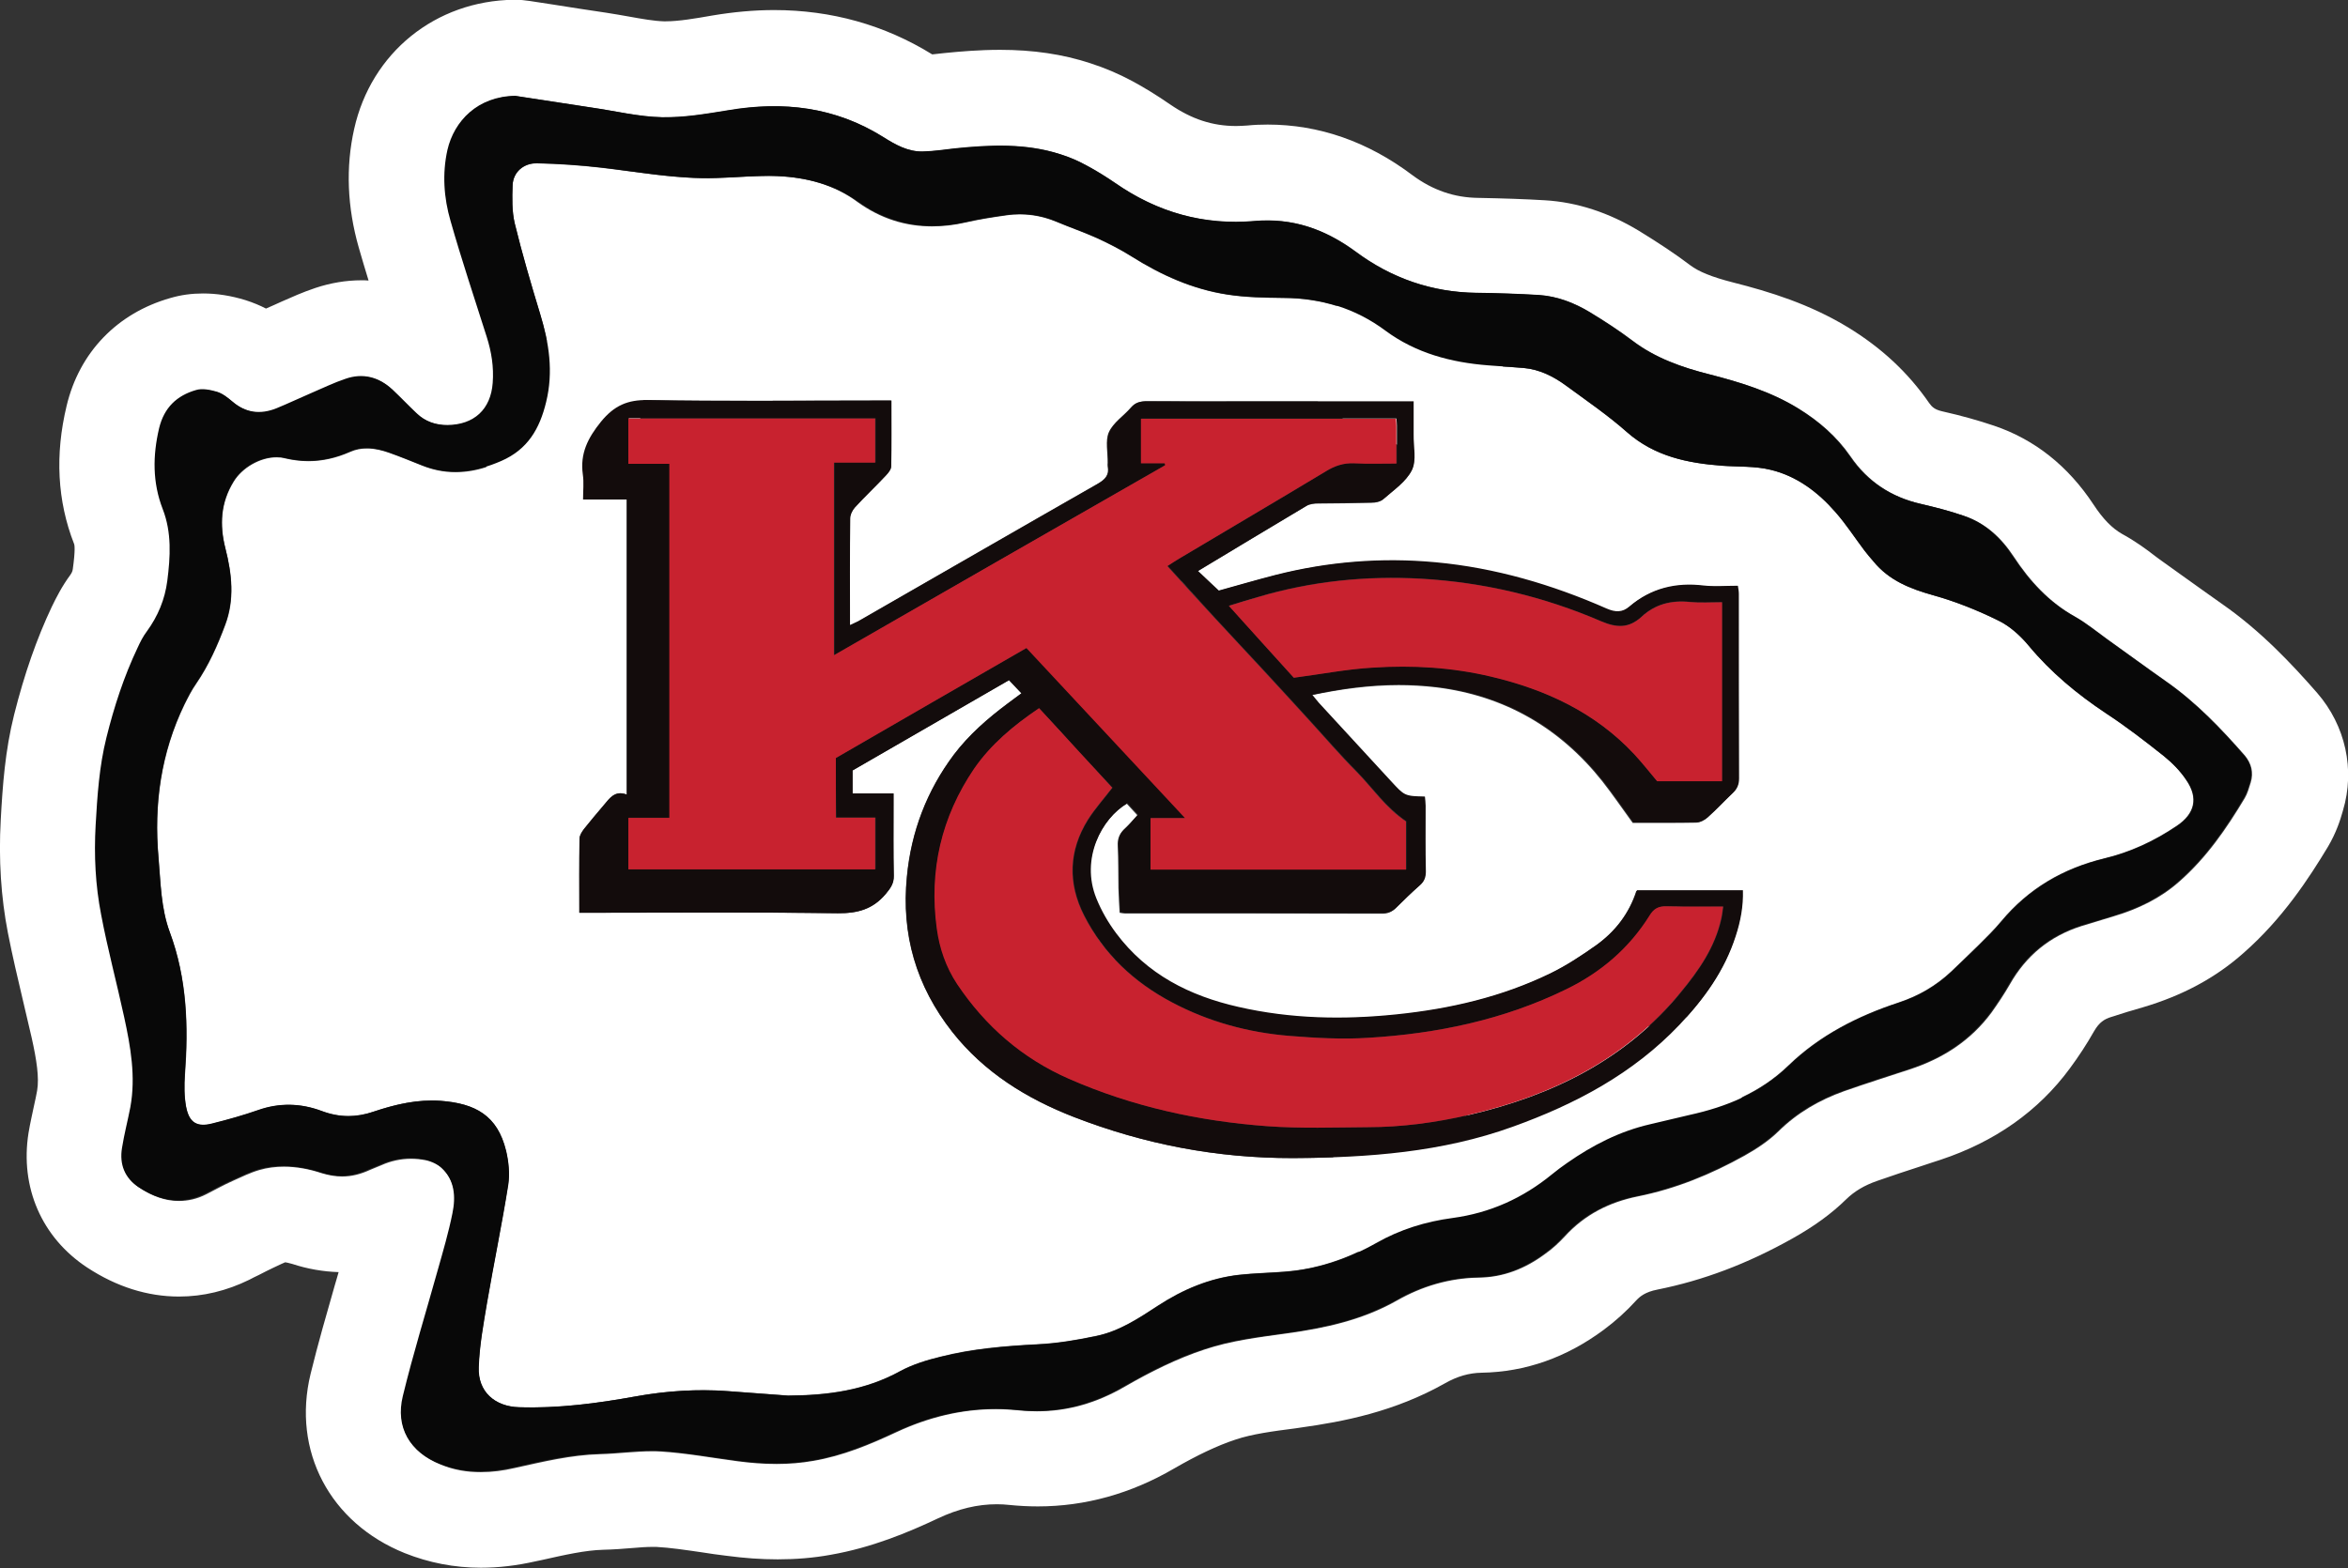 <?xml version="1.0" encoding="utf-8"?>
<!-- Generator: Adobe Illustrator 28.1.0, SVG Export Plug-In . SVG Version: 6.00 Build 0)  -->
<svg version="1.1" id="Layer_1" xmlns="http://www.w3.org/2000/svg" xmlns:xlink="http://www.w3.org/1999/xlink" x="0px" y="0px"
	 viewBox="0 0 979.8 654.5" style="enable-background:new 0 0 979.8 654.5;" xml:space="preserve">
<rect x="0" y="0" width="979.8" height="654.5" fill="#333333" stroke="none"/>
<style type="text/css">
	.st0{fill:#FFFFFF;}
	.st1{fill:#080808;}
	.st2{fill:#130C0C;}
	.st3{fill:#C8222F;}
</style>
<g>
	<path class="st0" d="M586.9,342.8c-5.5-3.7-9.6-8.3-13.7-13C577.3,334.5,581.4,339.2,586.9,342.8z"/>
	<path class="st0" d="M512.8,252.9c3.2,3.6,6.3,7,9.4,10.4C519.1,259.9,516,256.4,512.8,252.9z"/>
	<path class="st0" d="M512.8,252.9c4.6-1.4,8.5-2.5,12.3-3.7C521.3,250.3,517.4,251.5,512.8,252.9z"/>
	<path class="st0" d="M525.1,249.2c3.4-1,6.7-1.9,10.1-2.7C531.8,247.3,528.4,248.2,525.1,249.2z"/>
	<path class="st0" d="M495.9,245.7c-1.1-1.2-2.1-2.3-3.2-3.5C493.8,243.3,494.9,244.5,495.9,245.7z"/>
	<path class="st0" d="M495.9,245.7c1.7,1.9,3.4,3.7,5.1,5.5C499.3,249.4,497.6,247.5,495.9,245.7z"/>
	<path class="st0" d="M492.8,242.2c-1.1-1.2-2.1-2.3-3.2-3.5C490.7,239.9,491.7,241,492.8,242.2z"/>
	<path class="st0" d="M494.6,341.4c-1.1-1.3-2.3-2.6-3.5-3.8C492.3,338.9,493.4,340.1,494.6,341.4z"/>
	<path class="st0" d="M676.1,261.3c3.1,0,6-1.1,8.9-3.8C682,260.2,679.2,261.3,676.1,261.3z"/>
	<path class="st0" d="M685,257.5c4.8-4.5,10.5-6.4,16.8-6.4C695.4,251.1,689.8,253,685,257.5z"/>
	<path class="st0" d="M682,314.8c-16.2-17.4-36.8-26.9-59.6-32.4C645.2,287.9,665.7,297.4,682,314.8z"/>
	<path class="st0" d="M682,314.8c1.5,1.6,3,3.3,4.4,5C685,318.1,683.5,316.4,682,314.8z"/>
	<path class="st0" d="M574.4,278.5c3.7-0.2,7.4-0.3,11-0.3C581.7,278.2,578,278.3,574.4,278.5z"/>
	<path class="st0" d="M686.4,319.8c1.7,2.1,3.4,4.2,5.1,6.2C689.8,324,688.1,321.9,686.4,319.8z"/>
	<path class="st0" d="M604,279.2c4.6,0.5,9.2,1.2,13.8,2.2C613.2,280.4,608.6,279.7,604,279.2z"/>
	<path class="st0" d="M704.1,378.5c-2.9,0-5.8-0.1-8.6-0.1C698.4,378.5,701.2,378.5,704.1,378.5z"/>
	<path class="st0" d="M461.2,396c-2-2.5-3.9-5.2-5.7-8C457.3,390.8,459.2,393.4,461.2,396z"/>
	<path class="st0" d="M465.5,400.8c-1.5-1.6-2.9-3.2-4.3-4.9C462.6,397.6,464,399.3,465.5,400.8z"/>
	<path class="st0" d="M450.1,313.5c4.7,5.1,9.4,10.2,14,15.3C459.5,323.7,454.8,318.7,450.1,313.5z"/>
	<path class="st0" d="M465.5,400.8c1.5,1.6,3,3.1,4.6,4.5C468.5,403.9,467,402.4,465.5,400.8z"/>
	<path class="st0" d="M450.1,313.5c-5.2-5.7-10.5-11.5-16-17.3C439.5,302.1,444.8,307.8,450.1,313.5z"/>
	<path class="st0" d="M460.1,333.9c-1.8,2.2-3.5,4.4-5,6.6C456.6,338.3,458.3,336.1,460.1,333.9z"/>
	<path class="st0" d="M433.6,295.6c-6.6,4.5-12.6,9.1-17.9,14.4C421,304.8,427,300.1,433.6,295.6z"/>
	<path class="st0" d="M486.3,194.1c-0.1-0.3-0.1-0.5-0.2-0.8C486.2,193.6,486.2,193.9,486.3,194.1z"/>
	<path class="st0" d="M486.3,194.1C486.3,194.1,486.3,194.1,486.3,194.1C486.3,194.1,486.3,194.1,486.3,194.1L486.3,194.1z"/>
	<polygon class="st0" points="486.3,194.1 486.3,194.1 486.3,194.1 	"/>
	<path class="st0" d="M348.1,273.4c46.3-26.5,92.3-52.9,138.2-79.3C440.3,220.4,394.4,246.8,348.1,273.4z"/>
	<path class="st0" d="M902.8,315.5c-7.8-6.2-15.7-12.3-24.1-17.8c-12-8-22.9-17-32.2-28.2c-3.4-4.1-7.8-8.1-12.5-10.4
		c-8.7-4.3-17.9-8-27.2-10.6c-9.7-2.7-18.6-6.2-25.1-14.2c-1.3-1.5-2.6-3-3.8-4.6c-4-5.3-7.6-10.9-12-15.9
		c-7.3-8.4-16.2-15.1-27.1-17.7c-6.5-1.6-13.5-1.2-20.3-1.7c-14.4-1.1-28.1-3.9-39.6-14c-7.9-7-16.8-13.1-25.4-19.4
		c-5.3-3.9-11.1-6.8-17.7-7.4c-2.9-0.3-5.8-0.4-8.7-0.6c-5.8-14.9-20.3-25.4-37.3-25.4h-32.4c-6.9-2.1-14.2-3.2-21.8-3.2
		c-7.8-0.1-15.7-0.2-23.4-1.4c-14.5-2.2-27.6-8.1-40-15.9c-4.6-2.9-9.5-5.4-14.5-7.7c-5.6-2.5-11.4-4.5-17.1-6.9c-4.9-2-9.9-3-15-3
		c-1.8,0-3.7,0.1-5.6,0.4c-5.8,0.8-11.5,1.7-17.2,3c-4.7,1.1-9.4,1.6-13.9,1.6c-11,0-21.4-3.2-31.1-10.2C348,77,336.4,74,324.3,73.5
		c-1.3-0.1-2.6-0.1-3.8-0.1c-7.2,0-14.4,0.7-21.6,0.9c-1.3,0-2.5,0.1-3.8,0.1c-14.9,0-29.6-2.7-44.4-4.4c-8.7-1-17.6-1.6-26.4-1.8
		h-0.4c-5.7,0-9.9,3.9-10,9.3c-0.2,5.3-0.3,10.8,0.9,15.9c3.1,12.7,6.8,25.3,10.6,37.8c1.1,3.7,2.1,7.4,2.8,11.1
		c-2.9,2.5-5.6,5.3-8.2,8.4c-5.9,7.1-10.1,14.1-12.9,21.4c-2.8,7.4-4.2,15-4.2,22.9c-4.3,1.4-8.6,2.1-12.9,2.1
		c-4.6,0-9.3-0.9-14-2.8c-4.5-1.8-8.9-3.6-13.4-5.2c-3.1-1.1-6.3-1.9-9.4-1.9c-2.4,0-4.8,0.4-7.2,1.5c-5.7,2.5-11.4,3.8-17.3,3.8
		c-3.2,0-6.5-0.4-9.9-1.2c-1.1-0.3-2.2-0.4-3.4-0.4c-6.9,0-14.4,4.4-17.9,10.2c-5.4,8.8-5.9,18.1-3.4,27.9
		c2.7,10.6,3.9,21.3-0.1,31.9c-3.2,8.6-6.9,16.9-12.1,24.5c-1.9,2.7-3.4,5.7-4.9,8.7c-9.8,20.3-12.8,41.7-10.8,64.1
		c0.9,10.4,1,21,4.7,31c7.2,19.4,7.8,39.3,6.3,59.5c-0.3,4.4-0.3,9,0.5,13.4c1,5.2,3.2,7.5,7.2,7.5c1.2,0,2.5-0.2,3.9-0.6
		c6.4-1.6,12.8-3.4,19.1-5.6c4.2-1.5,8.5-2.2,12.6-2.2c4.6,0,9.2,0.9,13.7,2.6c3.8,1.4,7.5,2.1,11.1,2.1c3.5,0,7-0.6,10.6-1.9
		c7.8-2.6,15.8-4.6,24.1-4.6c1.3,0,2.5,0,3.8,0.1c14.5,1.1,23.7,6.1,27.3,20.8c1.1,4.6,1.6,9.7,0.9,14.3c-2.6,16.4-6,32.7-8.8,49
		c-1.5,9-3.2,18-3.5,27.1c-0.4,10.2,6.7,16.4,16.8,16.7c1.7,0.1,3.4,0.1,5.1,0.1c14.7,0,29.1-2,43.5-4.6c9.3-1.7,18.7-2.6,28.2-2.6
		c3.5,0,7.1,0.1,10.6,0.4c8.3,0.6,16.6,1.2,24.9,1.8c16.4-0.1,32.1-2.1,46.8-10.2c5.2-2.8,11-4.6,16.8-6c13.3-3.4,26.8-4.5,40.5-5.2
		c8.3-0.4,16.5-1.8,24.6-3.5c9.6-2,17.7-7.4,25.8-12.7c10.3-6.7,21.4-11.4,33.7-12.8c6.3-0.7,12.6-0.8,18.9-1.3
		c10.8-0.8,21.1-3.7,30.7-8.2c24.5-1.3,51.2-5,78.1-14.7c34.9-12.6,61.2-28.6,82.4-50c6.9-3.3,13.3-7.5,19.1-13.1
		c13-12.6,28.9-20.7,45.9-26.3c8.5-2.8,15.7-7,22.1-13c3.9-3.7,7.7-7.4,11.5-11.1c3.2-3.2,6.4-6.3,9.3-9.8
		c11.4-13.7,25.8-22.1,43-26.3c10.9-2.6,21-7.3,30.3-13.6c7.6-5.1,9.1-11.7,3.9-19.2C909.8,321.8,906.4,318.4,902.8,315.5z M724,391
		c-4.1,12.8-11.4,23.6-20.2,33.5c-2.1,0.5-4.7,1.2-7.6,1.9c-2.8,0.6-5.5,1.3-8.1,1.9c-1,0.2-2.1,0.5-3.1,0.7
		c-1.9,0.5-3.8,0.9-5.7,1.4c-16.7,3.9-32.6,11.2-48.4,22.3c-2.2,1.5-5.5,3.9-8.8,6.6c-3.3,2.7-6.6,4.8-10,6.3
		c-3.5,1.6-7.2,2.6-11.2,3.1c-16.1,2.1-31.1,7-44.8,14.4c-5.4,0.2-10.9,0.3-16.3,0.3h-1.1c-31.3,0-61.4-5.8-90.5-17.1
		c-19.8-7.7-37.5-18.6-50.9-35.6c-15-19.1-21.3-40.6-18.9-64.8c1.8-18.8,8.3-35.8,19.6-50.9c6.3-8.3,14.1-15.1,22.4-21.3
		c1.8-1.4,3.7-2.7,5.8-4.3c-1.8-1.9-3.4-3.6-5.2-5.5c-21.8,12.6-43.5,25.1-65.3,37.7v9.6h17.1v4.8c0,9.8-0.1,19.7,0.1,29.5
		c0.1,3.3-1.4,5.3-3.4,7.7c-5.2,6.2-11.5,8-19.4,8h-0.7c-15.7-0.2-31.4-0.3-47.2-0.3c-18.3,0-36.6,0.1-54.8,0.1h-5.7
		c0-10.7-0.1-20.9,0.1-31c0-1.3,1-2.8,1.8-3.9c2.7-3.4,5.5-6.7,8.3-10c2-2.3,3.8-5,6.9-5c0.8,0,1.7,0.2,2.7,0.5V208.4h-9.4
		c4-5.1,7.4-10.9,10-17.3c1.8-4.4,3.3-9,4.5-14c0.2-0.9,0.4-1.7,0.6-2.5c0.5-2.6,1-5.1,1.3-7.6h1.8c14.5,0.3,29,0.3,43.6,0.3
		c17.5,0,34.9-0.1,52.4-0.1h5.5c0,9.4,0.1,18.5-0.1,27.6c0,1.2-1.2,2.6-2.2,3.7c-4.2,4.5-8.7,8.7-12.9,13.3c-1.1,1.2-2,3.1-2,4.7
		c-0.2,14.7-0.1,29.3-0.1,44.5c1.4-0.7,2.5-1.1,3.6-1.7c33.3-19.1,66.5-38.3,99.8-57.3c3.1-1.8,5-3.6,4.3-7.3c-0.1-0.5,0-1,0-1.5
		c0.1-4.3-1.1-9.2,0.5-12.8c1.8-4,6.2-6.8,9.2-10.3c1.8-2.1,3.8-2.6,6.5-2.6h0.1c7.6,0,15.3,0.1,22.9,0.1h48.4
		c1.4,0.7,2.8,1.6,4.1,2.6c2.2,1.6,4.5,3.2,6.8,4.7c8.9,5.6,18.6,9.9,29.3,12.9c0.2,3.1,0.2,6.1-1,8.6c-2.4,4.8-7.6,8.3-11.8,12
		c-1.2,1.1-3.3,1.5-5,1.5c-7.3,0.2-14.7,0.2-22,0.3c-1.8,0-3.8,0.2-5.2,1.1c-15.1,9-30.2,18.1-45.3,27.2c2.9,2.7,5.6,5.3,8.7,8.2
		c7.3-2,15.4-4.4,23.6-6.5c16-4.1,32.2-6.1,48.6-6.1c6.1,0,12.2,0.3,18.3,0.9c24.8,2.3,48.6,9.3,71.3,19.3c1.7,0.7,3.2,1.2,4.6,1.2
		c1.7,0,3.3-0.6,4.9-2c7.4-6.4,15.9-9.2,25.1-9.2c1.9,0,3.9,0.1,5.8,0.3c1.7,0.2,3.5,0.3,5.2,0.3c2.9,0,6-0.2,9.1-0.2
		c0.2,1.3,0.4,2.3,0.4,3.4c0,25.7,0,51.3,0.1,77c0,2.6-0.8,4.4-2.6,6.1c-3.5,3.3-6.8,6.9-10.4,10.1c-1.2,1.1-3.1,2.1-4.7,2.1
		c-4.3,0.1-8.6,0.1-12.9,0.1h-13.5c-4.3-5.9-8.3-11.8-12.7-17.4c-17.8-22.4-40.9-35.7-69.3-39.2c-5.2-0.6-10.4-0.9-15.6-0.9
		c-12.1,0-24.1,1.6-36.4,4.2c1.1,1.3,1.8,2.3,2.7,3.3c10,10.9,20.1,21.8,30.1,32.7c5.7,6.2,5.7,6.3,14.2,6.5
		c0.1,1.2,0.3,2.5,0.3,3.8c0,9.2-0.1,18.3,0.1,27.5c0,2.3-0.6,4.1-2.4,5.7c-3.4,3-6.6,6.1-9.8,9.3c-1.6,1.6-3.3,2.4-5.7,2.4
		c-35.8-0.1-71.7-0.1-107.5-0.1c-0.5,0-1-0.1-2.1-0.3c-0.2-3.3-0.4-6.8-0.5-10.2c-0.1-5.8,0-11.7-0.3-17.5c-0.2-3.1,0.7-5.4,3-7.4
		c1.8-1.7,3.4-3.6,5.2-5.6c-1.5-1.7-3-3.2-4.4-4.8c-10.8,6.4-19.7,23.3-13,39.8c2.1,5.2,5,10.2,8.3,14.6
		c12.8,17.1,30.6,26.1,51,30.7c13.6,3.1,27.3,4.4,41.1,4.4c8.3,0,16.6-0.5,24.9-1.3c22.3-2.3,43.9-7.3,64.1-17.1
		c6.8-3.3,13.3-7.6,19.5-12c7.8-5.7,13.6-13.1,16.7-22.7H727C727.2,378.6,726,384.9,724,391z"/>
	<path class="st0" d="M701.3,414.3c-3.2,3.9-6.5,7.5-10,10.9C694.8,421.8,698.2,418.2,701.3,414.3z"/>
	<path class="st0" d="M966.9,289.2c-10.5-12-23.4-25.8-39.8-37.2c-5.3-3.7-10.5-7.5-16-11.4c-2.9-2.1-5.8-4.2-8.8-6.3
		c-0.9-0.6-1.9-1.4-3-2.2c-3.6-2.8-8.2-6.2-13.9-9.3c-4-2.3-7.8-6.1-11.8-12.2c-10.6-16.1-24.6-27.2-41.5-32.9
		c-6.5-2.2-13.6-4.2-21.6-6c-3.1-0.7-4.3-1.8-5.5-3.5c-8.7-12.6-19.8-23-33.9-31.6c-16-9.7-32.5-14.8-47.9-18.7
		c-9-2.3-14.3-4.5-17.9-7.2c-6.2-4.7-13-9.2-21.3-14.3c-12.7-7.7-25.9-12-39.3-12.8c-8.4-0.5-17.3-0.8-27.8-1
		c-10-0.1-19-3.2-27.4-9.4C570.7,59,550.3,52,529,52c-2.8,0-5.7,0.1-8.6,0.4c-1.6,0.1-3.1,0.2-4.6,0.2c-9.9,0-18.6-2.9-27.5-9
		c-5.5-3.8-10.7-7-15.9-9.8c-5.6-3-11.5-5.5-17.4-7.4c-11.6-3.8-23.9-5.6-37.7-5.6c-8.6,0-16.7,0.7-22.7,1.3
		c-1.6,0.2-3.2,0.3-4.6,0.5c-0.3,0-0.7,0.1-1,0.1c-19.9-12.3-42.1-18.5-66-18.5c-8.3,0-17,0.8-25.9,2.3c-6.8,1.2-13.9,2.4-19.3,2.4
		H277c-3.9-0.1-9.1-1-14.6-2c-3-0.5-6.1-1.1-9.5-1.6c-7.3-1.1-14.8-2.2-22.1-3.4c-3.3-0.5-6.5-1-9.8-1.5c-2-0.3-4-0.5-6-0.5h-0.5
		c-32.8,0.4-59.6,22.1-66.7,53.9c-3.6,16-2.9,32.7,1.9,49.5c1.3,4.6,2.7,9.2,4.1,13.8c-1-0.1-2-0.1-3-0.1c-6.4,0-12.9,1.1-19.2,3.2
		c-5.4,1.8-10,3.9-14.1,5.7c-1,0.5-2.1,0.9-3.1,1.4c-1.2,0.5-2.3,1-3.4,1.5c-2.5-1.3-5.4-2.5-8.5-3.5c-6.2-1.9-12-2.8-17.8-2.8
		c-4.7,0-9.2,0.6-13.6,1.9c-22.2,6.3-38,22.7-43.3,45c-4.9,20.4-3.9,39.7,3.1,57.6c0.2,0.4,0.6,2.4-0.5,10.4c-0.1,0.8-0.3,1.5-1,2.5
		c-3.6,4.9-5.9,9.5-7.8,13.4c-6.2,13.1-11.4,27.9-15.7,45c-3.8,15.2-4.8,29.5-5.6,44.1c-0.9,16.3,0.1,32.1,3,47
		c1.9,9.7,4.1,19,6.2,27.9c1.3,5.5,2.5,10.6,3.7,15.8c2.1,9.4,3.2,16.7,2.3,22.1c-0.3,1.8-0.8,4-1.3,6.3c-0.7,3.4-1.6,7.2-2.3,11.4
		c-3.6,22.7,5.5,43.7,24.5,56.2c12.2,8,25.1,12.1,38.3,12.1c10.1,0,19.9-2.4,29.3-7c1.3-0.7,2.7-1.4,4-2c2.2-1.1,4.2-2.2,6-3
		c0.6-0.3,1.1-0.5,1.7-0.8c1.1-0.5,2.5-1.2,3.3-1.5c0.5,0.1,1.4,0.2,3,0.7c6.4,2.1,12.9,3.2,19.3,3.4c-0.5,1.9-1.1,3.7-1.6,5.5
		c-3.4,11.9-7,24.3-10.1,37c-7.8,32.1,8,62.2,39.3,74.8c10,4,20.7,6.1,31.8,6.1c7.4,0,14.9-0.9,22.9-2.7l2.4-0.5
		c9.8-2.2,18.2-4.1,25.7-4.3c4.3-0.1,8.2-0.4,11.8-0.7c3.3-0.3,6.4-0.5,8.8-0.5h1.5c5.8,0.3,12.4,1.3,19.3,2.3c3.2,0.5,6.5,1,10,1.4
		c7.5,1,14.5,1.5,21.4,1.5c7.6,0,15-0.6,22.1-1.9c17.2-3,32.3-9.3,44.8-15.2c8.5-4,16.5-5.9,24.6-5.9c1.7,0,3.5,0.1,5.3,0.3
		c3.9,0.4,7.9,0.6,11.8,0.6c19.7,0,38.8-5.3,56.8-15.8c9.7-5.6,18.1-9.6,25.7-12.1c6.8-2.3,15.7-3.5,25.1-4.7l2-0.3
		c18-2.5,39.2-6.6,60.3-18.5c5.1-2.9,10-4.3,15.2-4.4c18.4-0.3,35.5-6.4,51-17.9c5-3.7,9.6-7.9,13.6-12.3c1.5-1.6,3.7-3.5,8.8-4.5
		c19-3.8,37.4-10.7,56.3-21.3c9.1-5.1,16.4-10.4,22.5-16.4c3.4-3.3,7.5-5.8,13-7.7c5.9-2.1,12.1-4.1,18.5-6.2
		c2.6-0.9,5.2-1.7,7.9-2.6c22.6-7.5,40.8-20.3,53.9-38.1c3.7-5,7.1-10.2,10.1-15.5c2.2-3.8,4.3-5.1,7.2-6c5-1.6,9.1-2.9,13.1-4
		c16.6-4.9,30.4-12.3,42.1-22.7c16.3-14.3,27.3-31.2,35.2-44.3c3.5-5.9,5.2-11.3,6.1-14.5l0.2-0.7
		C982.8,321.3,978.8,302.9,966.9,289.2z M939.2,326.7c-0.7,2.2-1.3,4.5-2.5,6.5c-7.6,12.7-16,24.9-27.3,34.8
		c-7.9,7-17.1,11.4-27.1,14.4c-4.6,1.4-9.2,2.8-13.8,4.2c-13.1,4.2-23,12.3-29.8,24.3c-2.3,4-4.9,7.9-7.6,11.7
		c-8.7,11.8-20.4,19.3-34.2,23.8c-9.1,3-18.3,5.9-27.4,9.1c-10.3,3.7-19.5,9-27.4,16.8c-4.1,4-9.1,7.3-14.1,10.1
		c-14,7.8-28.6,13.8-44.5,17c-11.9,2.4-22.2,7.6-30.5,16.7c-2.5,2.7-5.2,5.2-8.2,7.3c-8.2,6.1-17.4,9.8-27.7,9.9
		c-12.2,0.2-23.7,3.6-34.2,9.6c-14.3,8.1-29.9,11.5-46,13.7c-11.5,1.6-23.2,3-34.2,6.7c-11.6,3.8-22.7,9.4-33.3,15.5
		c-11.7,6.8-23.7,10.3-36.7,10.3c-2.5,0-5.1-0.1-7.7-0.4c-3.2-0.3-6.3-0.5-9.4-0.5c-14.4,0-28.2,3.4-41.5,9.6
		c-11.1,5.2-22.4,9.9-34.7,12c-5.1,0.9-10.2,1.3-15.3,1.3c-5.3,0-10.7-0.4-16-1.1c-10.7-1.4-21.4-3.4-32.2-4.1
		c-1.3-0.1-2.5-0.1-3.8-0.1c-7.2,0-14.4,1-21.6,1.2c-12.2,0.3-24,3.2-35.8,5.8c-4.7,1.1-9.4,1.7-14.1,1.7c-5.7,0-11.3-0.9-16.8-3.2
		c-12.5-5-18.6-15.2-15.4-28.3c4.3-17.7,9.7-35.2,14.6-52.7c2.2-7.8,4.5-15.6,6.1-23.6c1.4-6.8,1-13.8-4.6-19
		c-1.8-1.7-4.5-2.9-6.9-3.4c-2-0.4-4.1-0.6-6.1-0.6c-4.2,0-8.4,0.9-12.4,2.7c-1.5,0.7-3.1,1.2-4.6,1.9c-3.9,1.8-7.7,2.8-11.7,2.8
		c-2.8,0-5.6-0.5-8.6-1.4c-5.1-1.7-10.4-2.7-15.7-2.7c-3.4,0-6.9,0.4-10.3,1.4c-3.8,1.1-7.4,2.9-11,4.5c-3.8,1.7-7.4,3.7-11.1,5.6
		c-3.9,2-7.7,2.8-11.5,2.8c-5.6,0-11.1-2-16.3-5.5c-5.9-3.9-8.1-9.6-7-16.4c0.9-5.7,2.4-11.4,3.5-17.1c2.3-12.7,0.1-25.2-2.6-37.6
		c-3.1-14.3-6.9-28.4-9.6-42.7c-2.4-12.3-3-24.7-2.3-37.3c0.7-12.3,1.5-24.6,4.5-36.6c3.2-12.9,7.3-25.5,13-37.5
		c1.1-2.4,2.3-4.8,3.9-6.9c4.6-6.3,7.5-13.3,8.5-21c1.3-10.1,1.9-20.2-1.9-30c-4.3-11.1-4.2-22.3-1.5-33.8
		c2.1-8.6,7.4-13.6,15.4-15.9c0.8-0.2,1.7-0.3,2.6-0.3c2,0,4.2,0.5,6.1,1.1c2.3,0.7,4.4,2.4,6.3,4c3.5,3,7.3,4.4,11.2,4.4
		c2.4,0,4.9-0.5,7.4-1.6c4.9-2,9.7-4.3,14.6-6.4c4.7-2,9.4-4.3,14.2-5.9c2.2-0.7,4.3-1.1,6.4-1.1c4.7,0,9.1,1.9,13,5.6
		c3.4,3.2,6.6,6.6,10,9.8c3.6,3.5,8,5,13,5h0.1c11.1-0.1,18.1-6.5,18.9-17.6c0.5-6.6-0.5-12.9-2.5-19.2
		c-5.1-16.1-10.5-32.2-15.1-48.4c-2.8-9.6-3.5-19.7-1.3-29.6c2.7-12.1,12.5-22.5,28.2-22.7c10.7,1.6,21.3,3.3,32,4.9
		c9.7,1.4,19.4,3.8,29.1,4h1.7c8.7,0,17.4-1.5,26-2.9c6.5-1.1,12.9-1.7,19.1-1.7c16,0,31.2,3.9,45.6,12.9c4.9,3.1,10.1,6,16.1,6h0.5
		c4.5-0.1,8.9-0.8,13.4-1.3c6.2-0.6,12.5-1.1,18.7-1.1c8.5,0,17,0.9,25.3,3.6c3.8,1.2,7.5,2.8,10.9,4.7c4.1,2.2,8.1,4.7,11.9,7.3
		c15.4,10.7,32.1,16.2,50.3,16.2c2.7,0,5.4-0.1,8.1-0.4c1.7-0.2,3.5-0.2,5.2-0.2c13.5,0,25.4,4.7,36.7,13c14.8,11,31.8,17,50.6,17.2
		c8.6,0.1,17.3,0.4,25.9,0.9c7.6,0.5,14.6,3.2,21.1,7.1c6.1,3.7,12.1,7.6,17.8,11.9c9.6,7.3,20.7,11.2,32.2,14.1
		c12.9,3.3,25.6,7.2,37,14.2c8.6,5.3,16,11.7,21.8,20.1c7.1,10.4,17.1,17,29.5,19.8c6,1.4,11.9,2.9,17.7,4.9c9,3,15.6,9.1,20.8,17
		c6.7,10.2,14.8,19.1,25.8,25.2c4.6,2.6,8.7,6,13,9.1c8.4,6,16.7,12.1,25.1,18c12.4,8.7,22.7,19.5,32.6,30.8
		C939.5,318.7,940.5,322.5,939.2,326.7z"/>
</g>
<g>
	<g>
		<path class="st1" d="M215,40c10.7,1.6,21.3,3.3,32,4.9c9.7,1.4,19.4,3.8,29.1,4c9.2,0.2,18.5-1.4,27.7-2.9
			c23-3.9,44.7-1.4,64.7,11.2c5.1,3.2,10.4,6.2,16.6,6c4.5-0.1,8.9-0.8,13.4-1.3c14.8-1.5,29.6-2.2,44,2.5c3.8,1.2,7.5,2.8,10.9,4.7
			c4.1,2.2,8.1,4.7,11.9,7.3c17.6,12.2,37,17.7,58.4,15.8c15.6-1.3,29.1,3.4,41.8,12.8c14.8,11,31.8,17,50.6,17.2
			c8.6,0.1,17.3,0.4,25.9,0.9c7.6,0.5,14.6,3.2,21.1,7.1c6.1,3.7,12.1,7.6,17.8,11.9c9.6,7.3,20.7,11.2,32.2,14.1
			c12.9,3.3,25.6,7.2,37,14.2c8.6,5.3,16,11.7,21.8,20.1c7.1,10.4,17.1,17,29.5,19.8c6,1.4,11.9,2.9,17.7,4.9c9,3,15.6,9.1,20.8,17
			c6.7,10.2,14.8,19.1,25.8,25.2c4.6,2.6,8.7,6,13,9.1c8.4,6,16.7,12.1,25.1,18c12.4,8.7,22.7,19.5,32.6,30.8
			c2.8,3.2,3.8,7,2.5,11.2c-0.7,2.2-1.3,4.5-2.5,6.5c-7.6,12.7-16,24.9-27.3,34.8c-7.9,7-17.1,11.4-27.1,14.4
			c-4.6,1.4-9.2,2.8-13.8,4.2c-13.1,4.2-23,12.3-29.8,24.3c-2.3,4-4.9,7.9-7.6,11.7c-8.7,11.8-20.4,19.3-34.2,23.8
			c-9.1,3-18.3,5.9-27.4,9.1c-10.3,3.7-19.5,9-27.4,16.8c-4.1,4-9.1,7.3-14.1,10.1c-14,7.8-28.6,13.8-44.5,17
			c-11.9,2.4-22.2,7.6-30.5,16.7c-2.5,2.7-5.2,5.2-8.2,7.3c-8.2,6.1-17.4,9.8-27.7,9.9c-12.2,0.2-23.7,3.6-34.2,9.6
			c-14.3,8.1-29.9,11.5-46,13.7c-11.5,1.6-23.2,3-34.2,6.7c-11.6,3.8-22.7,9.4-33.3,15.5c-13.9,8.1-28.4,11.6-44.4,9.9
			c-17.8-1.8-34.7,1.6-50.9,9.1c-11.1,5.2-22.4,9.9-34.7,12c-10.5,1.8-20.9,1.5-31.3,0.1c-10.7-1.4-21.4-3.4-32.2-4.1
			c-8.4-0.5-16.9,0.9-25.4,1.1c-12.2,0.3-24,3.2-35.8,5.8c-10.4,2.3-20.8,2.6-30.9-1.5c-12.5-5-18.6-15.2-15.4-28.3
			c4.3-17.7,9.7-35.1,14.6-52.7c2.2-7.8,4.5-15.6,6.1-23.6c1.4-6.8,1-13.8-4.6-19c-1.8-1.7-4.5-2.9-6.9-3.4
			c-6.3-1.2-12.6-0.6-18.5,2.1c-1.5,0.7-3.1,1.2-4.6,1.9c-6.6,3.1-13.1,3.7-20.2,1.4c-8.4-2.7-17.3-3.8-26.1-1.3
			c-3.8,1.1-7.4,2.9-11,4.5c-3.8,1.7-7.4,3.7-11.2,5.6c-9.8,4.9-19,3.1-27.8-2.6c-5.9-3.9-8.1-9.6-7-16.4c0.9-5.7,2.4-11.4,3.5-17.1
			c2.3-12.7,0.1-25.2-2.6-37.6c-3.1-14.3-6.9-28.4-9.6-42.7c-2.4-12.3-3-24.7-2.3-37.3c0.7-12.3,1.5-24.6,4.5-36.6
			c3.2-12.9,7.3-25.5,13-37.5c1.1-2.4,2.3-4.8,3.9-6.9c4.6-6.3,7.5-13.3,8.5-21c1.3-10.1,1.9-20.2-1.9-30
			c-4.3-11.1-4.2-22.3-1.5-33.8c2.1-8.6,7.4-13.6,15.4-15.9c2.6-0.8,5.9-0.1,8.7,0.7c2.3,0.7,4.4,2.4,6.3,4
			c5.7,4.9,11.9,5.6,18.6,2.9c4.9-2,9.7-4.3,14.6-6.4c4.7-2,9.4-4.3,14.2-5.9c7.2-2.5,13.8-0.8,19.4,4.5c3.4,3.2,6.6,6.6,10,9.8
			c3.7,3.5,8.1,5,13.1,5c11.1-0.1,18.1-6.5,18.9-17.6c0.5-6.6-0.5-12.9-2.5-19.2c-5.1-16.1-10.5-32.2-15.1-48.4
			c-2.8-9.6-3.5-19.7-1.3-29.6C189.5,50.5,199.3,40.2,215,40z M328.9,582.6c16.4-0.1,32.1-2.1,46.8-10.2c5.2-2.8,11-4.6,16.8-6
			c13.3-3.3,26.8-4.5,40.5-5.2c8.3-0.4,16.5-1.8,24.6-3.5c9.6-2,17.7-7.4,25.8-12.7c10.3-6.7,21.4-11.4,33.7-12.8
			c6.3-0.7,12.6-0.8,18.9-1.3c13.7-1,26.3-5.3,38.2-12c10-5.7,20.7-9,32-10.5c15.6-2.1,29.3-8.3,41.4-18.2c2.1-1.7,4.2-3.3,6.4-4.8
			c10.6-7.4,21.9-13.2,34.5-16.1c5.5-1.3,11-2.6,16.5-3.9c15.5-3.4,29.7-9.2,41.4-20.5c13-12.6,28.9-20.7,45.9-26.3
			c8.5-2.8,15.7-7,22.1-13c3.9-3.7,7.7-7.4,11.5-11.1c3.2-3.2,6.4-6.3,9.3-9.8c11.4-13.7,25.8-22.1,43-26.3
			c10.9-2.6,21-7.3,30.3-13.6c7.6-5.1,9.1-11.7,3.9-19.2c-2.6-3.8-5.9-7.2-9.5-10.1c-7.8-6.2-15.7-12.3-24.1-17.8
			c-12-8-22.9-17-32.2-28.2c-3.4-4.1-7.8-8.1-12.5-10.4c-8.7-4.3-17.9-8-27.2-10.6c-9.7-2.7-18.6-6.2-25.1-14.2
			c-1.3-1.5-2.6-3-3.8-4.6c-4-5.3-7.6-10.9-12-15.9c-7.3-8.4-16.2-15.1-27.1-17.7c-6.5-1.6-13.5-1.2-20.3-1.7
			c-14.4-1.1-28.1-3.9-39.6-14c-7.9-7-16.8-13.1-25.4-19.4c-5.3-3.9-11.1-6.8-17.7-7.4c-5-0.4-10-0.7-14.9-1.1
			c-15.5-1.2-30.2-5.1-42.9-14.5c-12.6-9.4-26.8-13.6-42.4-13.7c-7.8-0.1-15.7-0.2-23.4-1.4c-14.5-2.2-27.6-8.1-40-15.9
			c-4.6-2.9-9.5-5.4-14.5-7.7c-5.6-2.5-11.4-4.5-17.1-6.9c-6.6-2.8-13.5-3.6-20.5-2.7c-5.8,0.8-11.5,1.7-17.2,3
			c-16.3,3.6-31.3,1.2-45-8.6C348,77,336.4,74,324.3,73.5c-8.5-0.3-17,0.6-25.4,0.8c-16.2,0.5-32.1-2.5-48.2-4.4
			c-8.7-1-17.6-1.6-26.4-1.8c-5.8-0.2-10.2,3.8-10.4,9.2c-0.2,5.3-0.3,10.8,0.9,15.9c3.1,12.7,6.8,25.3,10.6,37.8
			c3.7,12.1,5.6,24.1,2.5,36.8c-2.7,11.2-7.7,19.8-18.7,24.6s-21.9,6.3-33.3,1.7c-4.5-1.8-8.9-3.6-13.4-5.2
			c-5.5-2-11.2-2.8-16.6-0.4c-8.9,3.9-17.7,4.9-27.2,2.6c-7.7-1.8-17.2,3-21.3,9.8c-5.4,8.8-5.9,18.1-3.4,27.9
			c2.7,10.6,3.9,21.3-0.1,31.9c-3.2,8.6-6.9,16.9-12.1,24.5c-1.9,2.7-3.4,5.7-4.9,8.7c-9.8,20.3-12.8,41.7-10.8,64.1
			c0.9,10.4,1,21,4.7,31c7.2,19.4,7.8,39.3,6.3,59.5c-0.3,4.4-0.3,9,0.5,13.4c1.3,6.7,4.6,8.7,11.1,7c6.4-1.6,12.8-3.4,19.1-5.6
			c8.9-3.1,17.8-2.8,26.4,0.4c7.4,2.8,14.3,2.8,21.8,0.3c9-3,18.2-5.2,27.9-4.5c14.5,1.1,23.7,6.1,27.3,20.8
			c1.1,4.6,1.6,9.7,0.9,14.3c-2.6,16.4-6,32.7-8.8,49c-1.5,9-3.2,18-3.5,27.1c-0.4,10.2,6.7,16.4,16.8,16.7
			c16.4,0.5,32.5-1.6,48.6-4.5c12.8-2.3,25.8-3.2,38.8-2.2C312.3,581.3,320.6,582,328.9,582.6z"/>
		<path class="st2" d="M426.3,289.4c-1.8-1.9-3.4-3.6-5.2-5.5c-21.8,12.6-43.5,25.1-65.3,37.7c0,3.1,0,6.1,0,9.6
			c5.5,0,11.1,0,17.1,0c0,1.9,0,3.4,0,4.8c0,9.8-0.1,19.7,0.1,29.5c0.1,3.3-1.4,5.3-3.4,7.7c-5.4,6.4-11.8,8.1-20.1,8
			c-34-0.5-68-0.2-102-0.2c-1.8,0-3.6,0-5.7,0c0-10.7-0.1-20.9,0.1-31c0-1.3,1-2.8,1.8-3.9c2.7-3.4,5.5-6.7,8.3-10
			c2.4-2.9,4.6-6.3,9.6-4.4c0-41.4,0-82.1,0-123.2c-5.9,0-11.7,0-18.3,0c0-3.7,0.4-7.1-0.1-10.5c-1.2-8.7,2.1-15.2,7.6-22
			c5.5-6.7,11.1-9.2,19.7-9c32,0.6,64,0.2,96,0.2c1.6,0,3.3,0,5.5,0c0,9.4,0.1,18.5-0.1,27.6c0,1.2-1.2,2.6-2.2,3.7
			c-4.2,4.5-8.7,8.7-12.9,13.3c-1.1,1.2-2,3.1-2,4.7c-0.2,14.7-0.1,29.3-0.1,44.5c1.4-0.7,2.5-1.1,3.6-1.7
			c33.3-19.1,66.5-38.3,99.8-57.3c3.1-1.8,5-3.6,4.3-7.3c-0.1-0.5,0-1,0-1.5c0.1-4.3-1.1-9.2,0.5-12.8c1.8-4,6.2-6.8,9.2-10.3
			c1.8-2.1,3.9-2.6,6.6-2.6c15.5,0.1,31,0,46.5,0c21.3,0,42.6,0,64.7,0c0,3.2,0,6.3,0,9.4c0,1.5,0,3,0,4.5c-0.1,5,1.3,10.7-0.7,14.8
			c-2.4,4.8-7.6,8.3-11.8,12c-1.2,1.1-3.3,1.5-5,1.5c-7.3,0.2-14.7,0.2-22,0.3c-1.8,0-3.8,0.2-5.2,1.1c-15.1,9-30.2,18.1-45.3,27.2
			c2.9,2.7,5.6,5.3,8.7,8.2c7.3-2,15.4-4.4,23.6-6.5c22-5.6,44.3-7.4,66.9-5.3c24.8,2.3,48.6,9.3,71.3,19.3c3.7,1.6,6.5,1.7,9.5-0.8
			c9-7.7,19.4-10.2,31-8.8c4.6,0.5,9.3,0.1,14.3,0.1c0.2,1.3,0.4,2.3,0.4,3.4c0,25.7,0,51.3,0.1,77c0,2.6-0.8,4.4-2.6,6.1
			c-3.5,3.3-6.8,6.9-10.4,10.1c-1.2,1.1-3.1,2.1-4.7,2.1c-8.8,0.2-17.7,0.1-26.4,0.1c-4.3-5.9-8.3-11.8-12.7-17.4
			c-17.8-22.4-40.9-35.7-69.3-39.2c-17.3-2.2-34.4-0.5-52,3.3c1.1,1.3,1.8,2.3,2.7,3.3c10,10.9,20.1,21.8,30.1,32.7
			c5.7,6.2,5.7,6.3,14.2,6.5c0.1,1.2,0.3,2.5,0.3,3.8c0,9.2-0.1,18.3,0.1,27.5c0,2.3-0.6,4.1-2.4,5.6c-3.4,3-6.6,6.1-9.8,9.3
			c-1.6,1.6-3.3,2.4-5.7,2.4c-35.8-0.1-71.7-0.1-107.5-0.1c-0.5,0-1-0.1-2.1-0.3c-0.2-3.3-0.4-6.8-0.5-10.2
			c-0.1-5.8,0-11.7-0.3-17.5c-0.2-3.1,0.7-5.4,3-7.4c1.8-1.7,3.4-3.6,5.2-5.6c-1.5-1.7-3-3.2-4.4-4.8c-10.8,6.4-19.7,23.3-13,39.8
			c2.1,5.2,5,10.2,8.3,14.6c12.8,17.1,30.6,26.1,51,30.7c21.8,5,43.9,5.4,66,3.1c22.3-2.3,43.9-7.3,64.1-17.1
			c6.8-3.3,13.3-7.6,19.5-12c7.8-5.7,13.6-13.1,16.7-22.7c14.6,0,29.2,0,44.2,0c0.2,6.7-1,13-3,19.1c-4.6,14.4-13.2,26.3-23.5,37.1
			c-19.4,20.4-43.4,33.1-69.5,42.5c-29.6,10.7-60.3,12.9-91.4,13.1c-31.7,0.1-62.1-5.7-91.6-17.1c-19.8-7.7-37.5-18.6-50.9-35.6
			c-15-19.1-21.3-40.6-18.9-64.8c1.8-18.8,8.3-35.8,19.6-50.9c6.3-8.3,14.1-15.1,22.4-21.3C422.3,292.4,424.1,291,426.3,289.4z
			 M348.8,316.4c26.4-15.3,52.9-30.6,79.7-46c21.9,23.5,43.6,46.8,66.2,71c-5.5,0-9.9,0-14.4,0c0,7.6,0,14.6,0,21.5
			c35.8,0,71.1,0,106.6,0c0-7.2,0-14,0-20.1c-8.6-5.7-13.9-13.9-20.6-20.7c-6.8-6.9-13.1-14.2-19.6-21.3
			c-6.6-7.2-13.2-14.5-19.9-21.7c-6.6-7.1-13.2-14.1-19.7-21.2s-13-14.2-19.8-21.7c1.9-1.2,3.3-2.2,4.9-3.1
			c20.5-12.2,41-24.2,61.3-36.5c3.7-2.2,7.4-3.4,11.7-3.3c5.8,0.2,11.5,0.1,17.7,0.1c0-5.7,0-10.7,0-15.7c0-1-0.1-1.9-0.2-3
			c-35.7,0-71,0-106.4,0c0,6.3,0,12.2,0,18.6c3.5,0,6.7,0,9.9,0c0.1,0.3,0.1,0.6,0.2,0.8c-45.9,26.4-91.9,52.8-138.2,79.3
			c0-27,0-53.4,0-80.4c5.9,0,11.4,0,17.2,0c0-6.5,0-12.4,0-18.4c-34.6,0-68.8,0-103,0c0,6.3,0,12.4,0,18.9c6,0,11.6,0,17.1,0
			c0,49.5,0,98.4,0,147.8c-5.8,0-11.4,0-17.1,0c0,7.5,0,14.6,0,21.5c34.5,0,68.6,0,103,0c0-7.2,0-14.1,0-21.6c-5.6,0-11,0-16.4,0
			C348.8,332.7,348.8,324.7,348.8,316.4z M433.6,295.6c-10.7,7.3-20,15.1-26.9,25.2c-13.8,20.2-19,42.6-15.6,66.8
			c1.1,8.2,3.8,16.1,8.5,23.2c11.8,17.6,27.2,31,46.6,39.5c26.4,11.6,54.3,17.7,82.9,19.8c13.9,1,27.9,0.5,41.9,0.4
			c14.2-0.1,28.2-1.9,42-5.1c34.7-8.1,65.4-23,88.5-51.2c7.6-9.2,14.2-18.8,16.9-30.7c0.3-1.5,0.5-3.1,0.8-5.1
			c-8.3,0-15.9,0.2-23.5-0.1c-3.4-0.1-5.4,0.9-7.2,3.9c-8.5,13.6-20.3,23.7-34.7,30.7c-26.1,12.7-54,18.5-82.7,20.3
			c-10.9,0.7-22,0-32.9-0.8c-17.2-1.4-33.7-5.9-49-14c-15.9-8.4-28.5-20.2-36.7-36.3c-6.8-13.4-6.5-27,1.6-39.9
			c2.9-4.6,6.6-8.7,10.2-13.4C454.1,318,444,307,433.6,295.6z M539.9,282.9c11.6-1.6,22.2-3.6,32.9-4.3c16.6-1.1,33.2-0.1,49.6,3.8
			c22.8,5.5,43.3,15,59.6,32.4c3.4,3.6,6.4,7.6,9.5,11.2c9.1,0,18.1,0,27.1,0c0-25.1,0-49.8,0-74.7c-4.7,0-9.1,0.4-13.4-0.1
			c-7.7-0.8-14.6,0.9-20.2,6.2c-5.3,4.9-10.4,4.6-17,1.8c-23.8-10.2-48.9-16.2-74.8-17.7c-23.1-1.3-45.8,1-68.1,7.6
			c-3.9,1.1-7.7,2.3-12.3,3.7C522.4,263.6,531.3,273.4,539.9,282.9z"/>
		<path class="st3" d="M348.8,316.4c0,8.3,0,16.3,0,24.9c5.5,0,10.9,0,16.4,0c0,7.5,0,14.4,0,21.6c-34.4,0-68.5,0-103,0
			c0-6.9,0-14,0-21.5c5.7,0,11.3,0,17.1,0c0-49.4,0-98.4,0-147.8c-5.5,0-11.1,0-17.1,0c0-6.6,0-12.6,0-18.9c34.2,0,68.5,0,103,0
			c0,6,0,11.9,0,18.4c-5.8,0-11.3,0-17.2,0c0,27,0,53.4,0,80.4c46.3-26.6,92.2-53,138.2-79.3c-0.1-0.3-0.1-0.6-0.2-0.8
			c-3.2,0-6.4,0-9.9,0c0-6.4,0-12.3,0-18.6c35.4,0,70.7,0,106.4,0c0.1,1,0.2,2,0.2,3c0,5,0,9.9,0,15.7c-6.1,0-11.9,0.2-17.7-0.1
			c-4.3-0.2-8,1-11.7,3.3C532.9,209,512.4,221,492,233.2c-1.5,0.9-3,1.9-4.9,3.1c6.8,7.5,13.3,14.7,19.8,21.7
			c6.5,7.1,13.2,14.1,19.7,21.2c6.7,7.2,13.3,14.5,19.9,21.7c6.5,7.1,12.8,14.5,19.6,21.3c6.7,6.8,12,15,20.6,20.7
			c0,6.1,0,12.9,0,20.1c-35.5,0-70.9,0-106.6,0c0-6.9,0-14,0-21.5c4.5,0,8.8,0,14.4,0c-22.6-24.2-44.3-47.5-66.2-71
			C401.7,285.8,375.3,301.1,348.8,316.4z"/>
		<path class="st3" d="M433.6,295.6c10.4,11.3,20.5,22.3,30.5,33.2c-3.6,4.7-7.3,8.8-10.2,13.4c-8,12.9-8.4,26.5-1.6,39.9
			c8.2,16.1,20.8,27.9,36.7,36.3c15.3,8.1,31.8,12.6,49,14c10.9,0.9,22,1.5,32.9,0.8c28.7-1.7,56.6-7.5,82.7-20.3
			c14.4-7,26.2-17.1,34.7-30.7c1.8-3,3.8-4,7.2-3.9c7.6,0.2,15.3,0.1,23.5,0.1c-0.3,2-0.4,3.6-0.8,5.1c-2.6,11.9-9.3,21.5-16.9,30.7
			c-23.1,28.2-53.8,43.1-88.5,51.2c-13.8,3.2-27.8,5.1-42,5.1c-14,0.1-28,0.6-41.9-0.4c-28.7-2.1-56.5-8.2-82.9-19.8
			c-19.4-8.5-34.8-21.9-46.6-39.5c-4.7-7.1-7.4-15-8.5-23.2c-3.3-24.2,1.9-46.6,15.6-66.8C413.5,310.7,422.8,302.9,433.6,295.6z"/>
		<path class="st3" d="M539.9,282.9c-8.6-9.5-17.5-19.3-27.1-30c4.6-1.4,8.5-2.6,12.3-3.7c22.2-6.6,45-8.9,68.1-7.6
			c25.9,1.5,50.9,7.4,74.8,17.7c6.5,2.8,11.6,3.1,17-1.8c5.7-5.3,12.5-7,20.2-6.2c4.3,0.4,8.6,0.1,13.4,0.1c0,24.9,0,49.6,0,74.7
			c-9.1,0-18,0-27.1,0c-3-3.6-6.1-7.5-9.5-11.2c-16.2-17.4-36.8-27-59.6-32.4c-16.3-3.9-32.9-4.9-49.6-3.8
			C562.1,279.3,551.5,281.4,539.9,282.9z"/>
	</g>
</g>
</svg>
